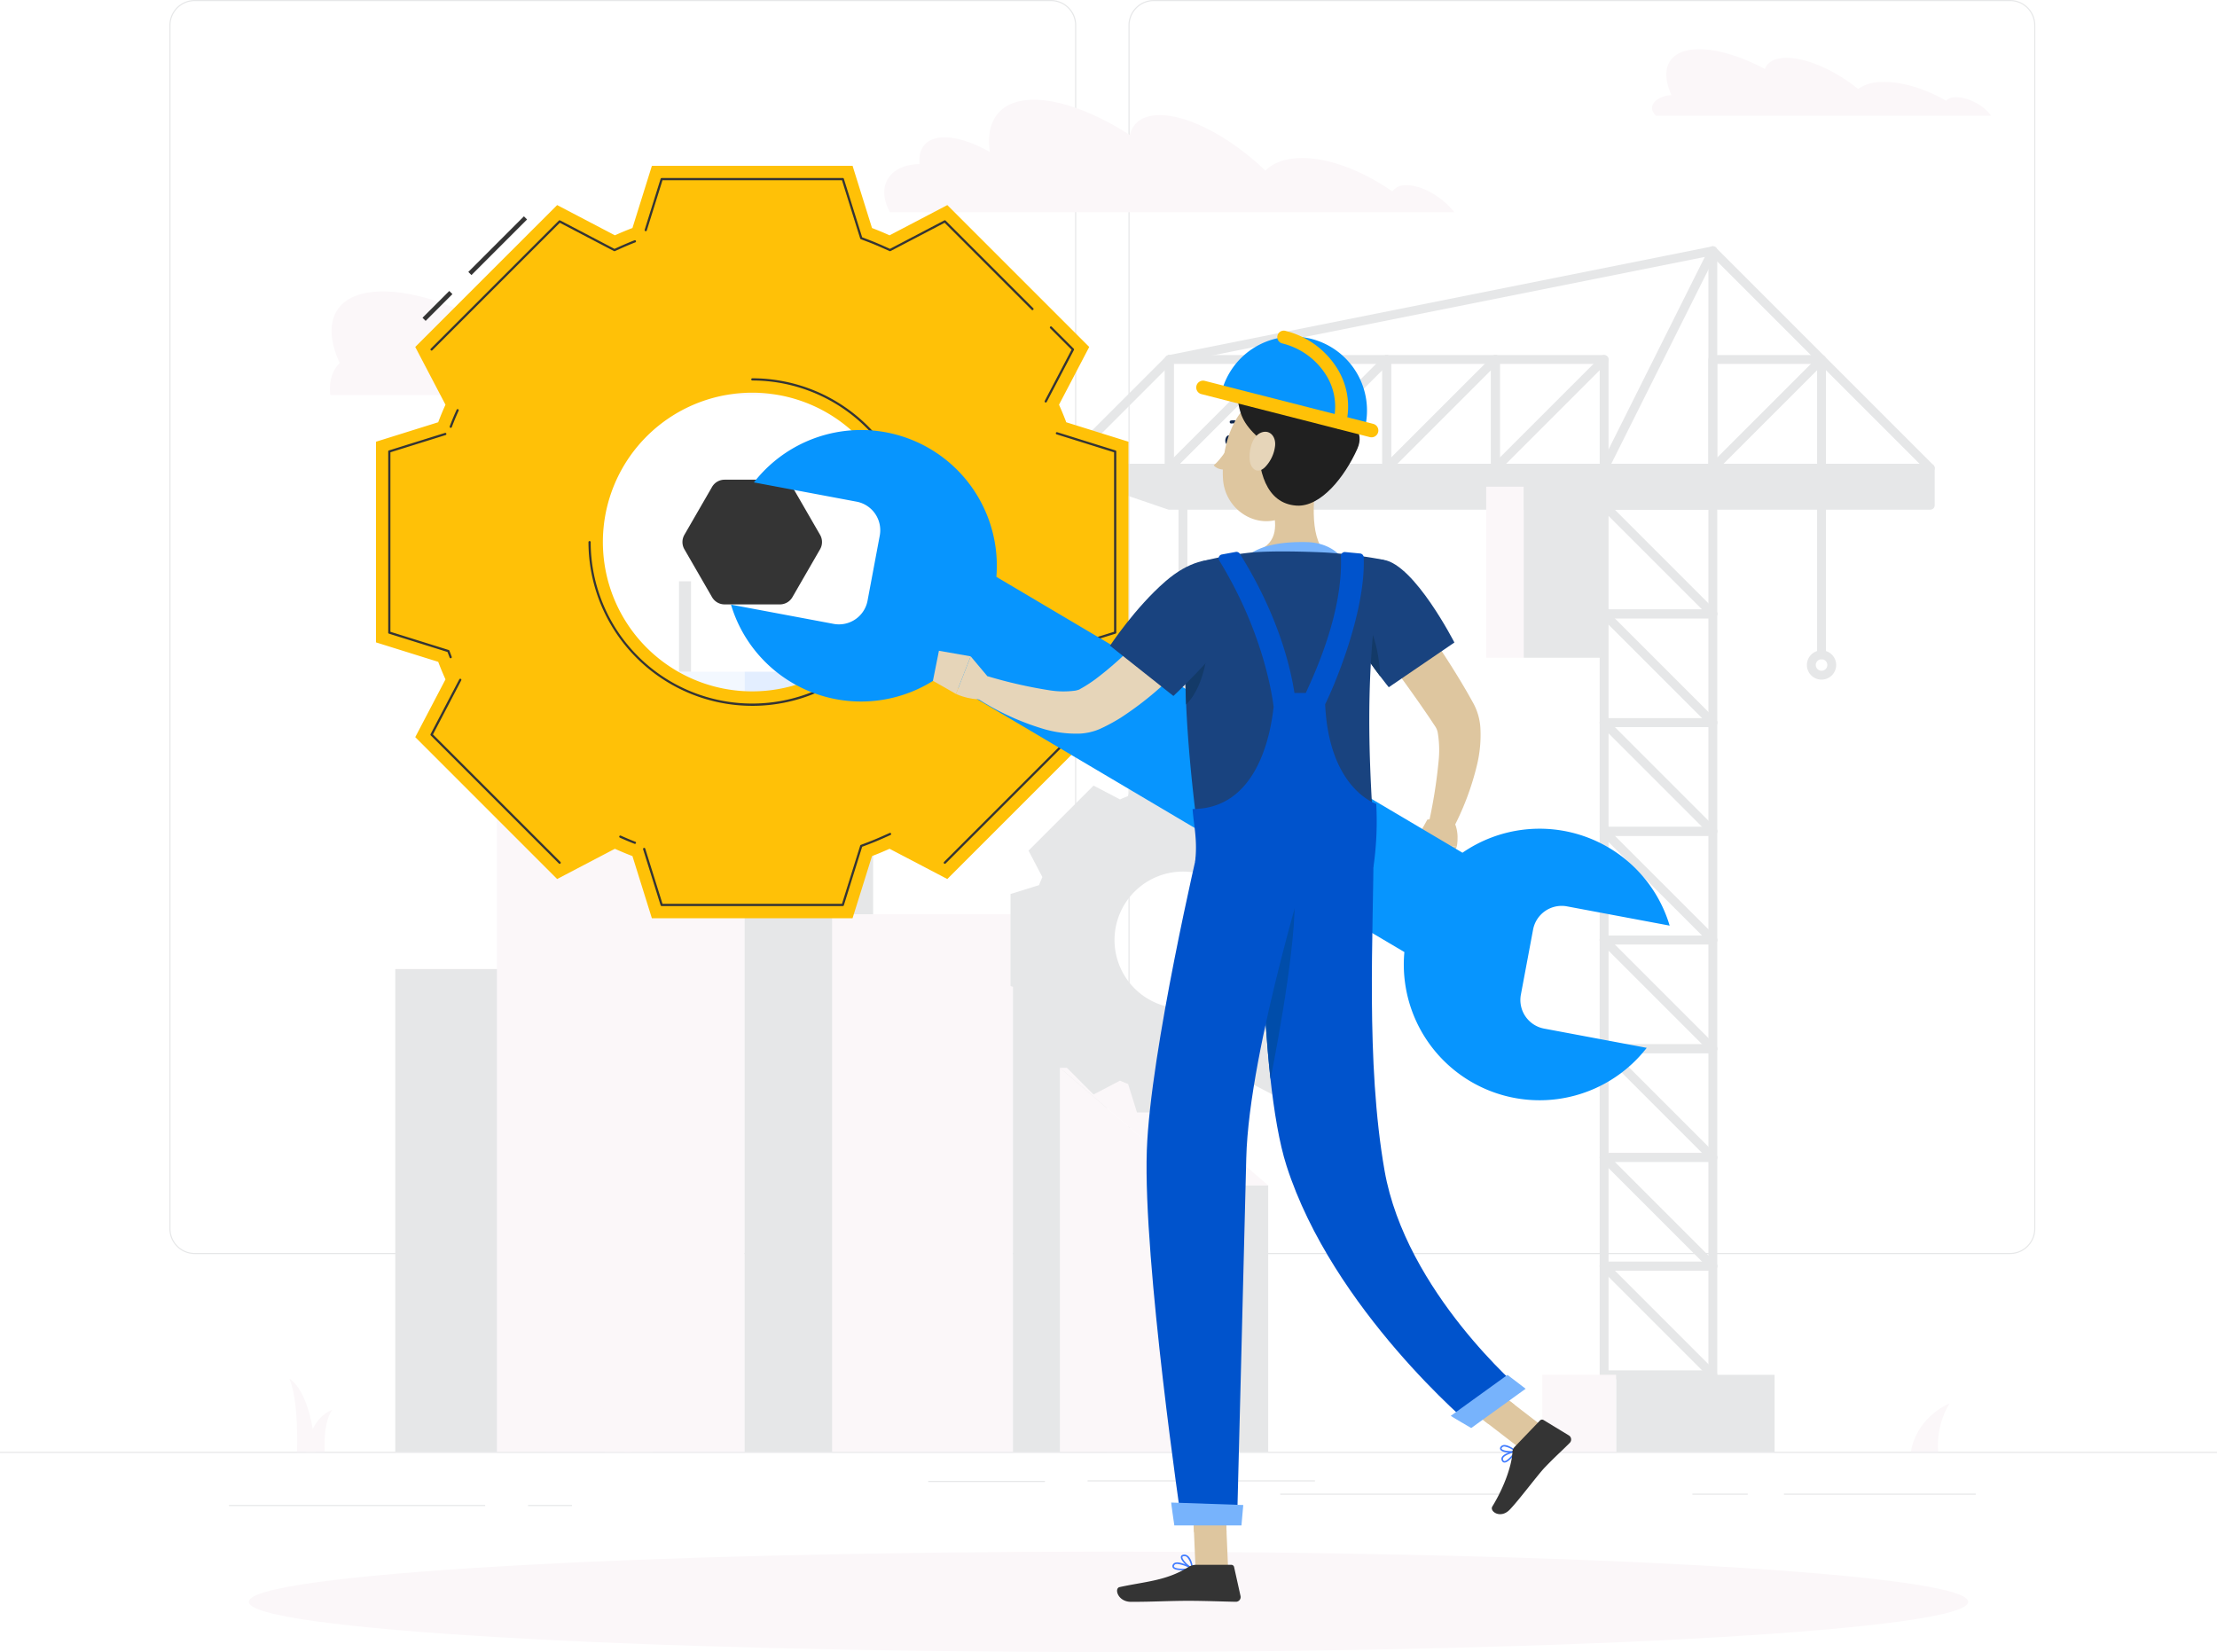 <svg id="Maintenance" xmlns="http://www.w3.org/2000/svg" xmlns:xlink="http://www.w3.org/1999/xlink" width="704.94" height="525.334" viewBox="0 0 704.94 525.334">
  <defs>
    <clipPath id="clip-path">
      <rect id="Rectangle_1876" data-name="Rectangle 1876" width="704.94" height="525.334" fill="none"/>
    </clipPath>
  </defs>
  <rect id="Rectangle_1851" data-name="Rectangle 1851" width="704.94" height="0.352" transform="translate(0 461.66)" fill="#e6e7e8"/>
  <rect id="Rectangle_1852" data-name="Rectangle 1852" width="81.453" height="0.352" transform="translate(72.815 478.564)" fill="#e6e7e8"/>
  <rect id="Rectangle_1853" data-name="Rectangle 1853" width="37.112" height="0.351" transform="translate(295.15 470.909)" fill="#e6e7e8"/>
  <rect id="Rectangle_1854" data-name="Rectangle 1854" width="72.294" height="0.352" transform="translate(345.813 470.732)" fill="#e6e7e8"/>
  <rect id="Rectangle_1855" data-name="Rectangle 1855" width="17.609" height="0.352" transform="translate(538.118 474.962)" fill="#e6e7e8"/>
  <rect id="Rectangle_1856" data-name="Rectangle 1856" width="70.246" height="0.352" transform="translate(407.078 474.962)" fill="#e6e7e8"/>
  <rect id="Rectangle_1857" data-name="Rectangle 1857" width="13.956" height="0.352" transform="translate(167.918 478.564)" fill="#e6e7e8"/>
  <rect id="Rectangle_1858" data-name="Rectangle 1858" width="60.982" height="0.352" transform="translate(567.241 474.962)" fill="#e6e7e8"/>
  <g id="Group_2007" data-name="Group 2007">
    <g id="Group_2006" data-name="Group 2006" clip-path="url(#clip-path)">
      <path id="Path_4311" data-name="Path 4311" d="M318.5,398.78H46.255a8.057,8.057,0,0,1-8.048-8.048V8.048A8.057,8.057,0,0,1,46.255,0H318.5a8.057,8.057,0,0,1,8.046,8.048V390.733a8.056,8.056,0,0,1-8.046,8.048M46.255.352a7.7,7.7,0,0,0-7.7,7.7V390.733a7.7,7.7,0,0,0,7.7,7.7H318.5a7.7,7.7,0,0,0,7.694-7.7V8.048A7.7,7.7,0,0,0,318.5.352Z" transform="translate(15.66)" fill="#e6e7e8"/>
      <path id="Path_4312" data-name="Path 4312" d="M534.8,398.78H262.551a8.056,8.056,0,0,1-8.046-8.048V8.048A8.057,8.057,0,0,1,262.551,0H534.8a8.057,8.057,0,0,1,8.048,8.048V390.733a8.057,8.057,0,0,1-8.048,8.048M262.551.352a7.7,7.7,0,0,0-7.694,7.7V390.733a7.7,7.7,0,0,0,7.694,7.7H534.8a7.7,7.7,0,0,0,7.7-7.7V8.048a7.7,7.7,0,0,0-7.7-7.7Z" transform="translate(104.317)" fill="#e6e7e8"/>
      <path id="Path_4313" data-name="Path 4313" d="M77.518,88.473C71.371,75.19,76.249,65.734,91.274,65.734c9.424,0,21.107,3.722,32.485,9.782,1.286-3.454,4.908-5.525,10.729-5.525,10.251,0,24.378,6.4,35.463,15.423,2.683-2.012,6.564-3.244,11.55-3.443,9.81-.406,21.692,3.268,32.02,9.247a6.293,6.293,0,0,1,4.547-1.721c5.652-.233,13.305,3.478,17.106,8.282.235.3.447.592.657.884H74.533c-.484-4.187.52-7.688,2.985-10.189" transform="translate(30.501 26.943)" fill="#fbf7f9"/>
      <path id="Path_4314" data-name="Path 4314" d="M209.144,43.036a13.778,13.778,0,0,1,1.5-.08c-.464-5.186,2.223-8.5,7.964-8.5,4.141,0,9.223,1.729,14.4,4.654-1.482-10.067,3.265-16.61,14.013-16.61,8.669,0,19.647,4.255,30.489,11.2.949-3.949,4.144-6.316,9.511-6.316,9.429,0,22.826,7.314,33.569,17.633,0,0,0,.014.013,0,2.321-2.3,5.809-3.723,10.392-3.949C339.973,40.6,351.12,44.8,361,51.653a4.852,4.852,0,0,1,4.08-1.968c4.909-.252,11.675,3.525,15.6,8.578H201.242c-4.213-7.66-.856-14.362,7.9-15.227" transform="translate(81.744 9.223)" fill="#fbf7f9"/>
      <path id="Path_4315" data-name="Path 4315" d="M378.785,25.7c-3.945-8.523-.815-14.591,8.829-14.591,6.046,0,13.542,2.388,20.844,6.277.823-2.216,3.148-3.546,6.886-3.546,6.576,0,15.643,4.106,22.754,9.9a13.107,13.107,0,0,1,7.412-2.209c6.294-.261,13.918,2.1,20.546,5.933a4.038,4.038,0,0,1,2.917-1.1c3.626-.149,8.538,2.232,10.977,5.314.152.193.286.381.42.567H373.886c-3.365-3.021.354-6.385,4.9-6.538" transform="translate(152.716 4.552)" fill="#fbf7f9"/>
      <rect id="Rectangle_1859" data-name="Rectangle 1859" width="48.018" height="153.505" transform="translate(125.687 308.155)" fill="#e6e7e8"/>
      <rect id="Rectangle_1860" data-name="Rectangle 1860" width="78.747" height="206.93" transform="translate(158.011 254.73)" fill="#fbf7f9"/>
      <rect id="Rectangle_1861" data-name="Rectangle 1861" width="40.87" height="206.93" transform="translate(236.758 254.73)" fill="#e6e7e8"/>
      <rect id="Rectangle_1862" data-name="Rectangle 1862" width="68.152" height="20.567" transform="translate(168.608 234.163)" fill="#f3f8ff"/>
      <rect id="Rectangle_1863" data-name="Rectangle 1863" width="68.152" height="4.617" transform="translate(168.608 250.113)" fill="#e3eeff"/>
      <rect id="Rectangle_1864" data-name="Rectangle 1864" width="30.273" height="20.567" transform="translate(236.76 234.163)" fill="#e6e7e8"/>
      <rect id="Rectangle_1865" data-name="Rectangle 1865" width="57.556" height="20.567" transform="translate(179.203 213.595)" fill="#f3f8ff"/>
      <rect id="Rectangle_1866" data-name="Rectangle 1866" width="57.556" height="4.617" transform="translate(179.203 229.545)" fill="#e6e7e8"/>
      <rect id="Rectangle_1867" data-name="Rectangle 1867" width="19.678" height="20.567" transform="translate(236.758 213.595)" fill="#e3eeff"/>
      <rect id="Rectangle_1868" data-name="Rectangle 1868" width="3.822" height="28.743" transform="translate(215.909 184.852)" fill="#e6e7e8"/>
      <rect id="Rectangle_1869" data-name="Rectangle 1869" width="57.505" height="170.949" transform="translate(264.581 290.712)" fill="#fbf7f9"/>
      <rect id="Rectangle_1870" data-name="Rectangle 1870" width="29.844" height="170.949" transform="translate(322.087 290.712)" fill="#e6e7e8"/>
      <path id="Path_4316" data-name="Path 4316" d="M239.034,240.839l43.609,37.38v84.725H239.034Z" transform="translate(97.975 98.715)" fill="#fbf7f9"/>
      <rect id="Rectangle_1871" data-name="Rectangle 1871" width="22.633" height="84.725" transform="translate(380.618 376.934)" fill="#e6e7e8"/>
      <path id="Path_4317" data-name="Path 4317" d="M305.276,278.219H282.643l-43.609-37.38h22.633Z" transform="translate(97.975 98.715)" fill="#fbf7f9"/>
      <path id="Path_4318" data-name="Path 4318" d="M430.975,331.926s1.034-10.174,12.274-15.411a25.917,25.917,0,0,0-3.6,15.411Z" transform="translate(176.648 129.733)" fill="#fbf7f9"/>
      <path id="Path_4319" data-name="Path 4319" d="M146.1,331.926s-1.033-10.174-12.274-15.411a25.918,25.918,0,0,1,3.6,15.411Z" transform="translate(54.851 129.733)" fill="#fbf7f9"/>
      <path id="Path_4320" data-name="Path 4320" d="M73.506,334.215s-.694-18.048-8.238-23.284c3.093,7.375,2.418,23.284,2.418,23.284Z" transform="translate(26.752 127.445)" fill="#fbf7f9"/>
      <path id="Path_4321" data-name="Path 4321" d="M69.1,331.333s.694-10.361,8.238-13.368c-3.093,4.234-2.418,13.368-2.418,13.368Z" transform="translate(28.323 130.327)" fill="#fbf7f9"/>
      <path id="Path_4322" data-name="Path 4322" d="M151.3,334.215s-.753-17.085-14.436-23.284c6.116,8.764,5.765,23.284,5.765,23.284Z" transform="translate(56.099 127.445)" fill="#fbf7f9"/>
      <path id="Path_4323" data-name="Path 4323" d="M396.754,321.953H362.188a1.41,1.41,0,0,1-1.41-1.41V285.977a1.41,1.41,0,0,1,1.41-1.41h34.566a1.409,1.409,0,0,1,1.41,1.41v34.566a1.409,1.409,0,0,1-1.41,1.41m-33.156-2.82h31.746V287.387H363.6Z" transform="translate(147.876 116.638)" fill="#e6e7e8"/>
      <path id="Path_4324" data-name="Path 4324" d="M396.754,297.436H362.188a1.41,1.41,0,0,1-1.41-1.41V261.46a1.41,1.41,0,0,1,1.41-1.41h34.566a1.41,1.41,0,0,1,1.41,1.41v34.566a1.409,1.409,0,0,1-1.41,1.41m-33.156-2.82h31.746V262.87H363.6Z" transform="translate(147.876 106.589)" fill="#e6e7e8"/>
      <path id="Path_4325" data-name="Path 4325" d="M396.754,321.953a1.406,1.406,0,0,1-1-.413l-34.566-34.566a1.41,1.41,0,0,1,1.994-1.994l34.566,34.566a1.41,1.41,0,0,1-1,2.407" transform="translate(147.876 116.639)" fill="#e6e7e8"/>
      <path id="Path_4326" data-name="Path 4326" d="M396.754,297.436a1.406,1.406,0,0,1-1-.413l-34.566-34.566a1.41,1.41,0,0,1,1.994-1.994l34.566,34.566a1.41,1.41,0,0,1-1,2.407" transform="translate(147.876 106.59)" fill="#e6e7e8"/>
      <path id="Path_4327" data-name="Path 4327" d="M396.754,272.918H362.188a1.409,1.409,0,0,1-1.41-1.41V236.945a1.409,1.409,0,0,1,1.41-1.41h34.566a1.409,1.409,0,0,1,1.41,1.41v34.563a1.409,1.409,0,0,1-1.41,1.41M363.6,270.1h31.746V238.353H363.6Z" transform="translate(147.876 96.541)" fill="#e6e7e8"/>
      <path id="Path_4328" data-name="Path 4328" d="M396.754,248.4H362.188a1.409,1.409,0,0,1-1.41-1.41V212.428a1.41,1.41,0,0,1,1.41-1.41h34.566a1.409,1.409,0,0,1,1.41,1.41v34.566a1.409,1.409,0,0,1-1.41,1.41m-33.156-2.82h31.746V213.838H363.6Z" transform="translate(147.876 86.492)" fill="#e6e7e8"/>
      <path id="Path_4329" data-name="Path 4329" d="M396.754,272.919a1.406,1.406,0,0,1-1-.413l-34.566-34.565a1.41,1.41,0,1,1,1.994-1.994l34.566,34.565a1.41,1.41,0,0,1-1,2.407" transform="translate(147.876 96.541)" fill="#e6e7e8"/>
      <path id="Path_4330" data-name="Path 4330" d="M396.754,248.4a1.406,1.406,0,0,1-1-.413l-34.566-34.566a1.41,1.41,0,0,1,1.994-1.994L397.751,246a1.41,1.41,0,0,1-1,2.407" transform="translate(147.876 86.492)" fill="#e6e7e8"/>
      <path id="Path_4331" data-name="Path 4331" d="M396.754,223.886H362.188a1.409,1.409,0,0,1-1.41-1.41V187.912a1.41,1.41,0,0,1,1.41-1.41h34.566a1.409,1.409,0,0,1,1.41,1.41v34.565a1.409,1.409,0,0,1-1.41,1.41m-33.156-2.82h31.746V189.322H363.6Z" transform="translate(147.876 76.444)" fill="#e6e7e8"/>
      <path id="Path_4332" data-name="Path 4332" d="M396.754,199.37H362.188a1.41,1.41,0,0,1-1.41-1.41V163.4a1.41,1.41,0,0,1,1.41-1.41h34.566a1.409,1.409,0,0,1,1.41,1.41v34.565a1.409,1.409,0,0,1-1.41,1.41m-33.156-2.82h31.746V164.8H363.6Z" transform="translate(147.876 66.395)" fill="#e6e7e8"/>
      <path id="Path_4333" data-name="Path 4333" d="M396.754,223.887a1.406,1.406,0,0,1-1-.413l-34.566-34.565a1.41,1.41,0,0,1,1.994-1.994l34.566,34.565a1.41,1.41,0,0,1-1,2.407" transform="translate(147.876 76.443)" fill="#e6e7e8"/>
      <path id="Path_4334" data-name="Path 4334" d="M372.236,117.468H337.673a1.409,1.409,0,0,1-1.41-1.41V81.494a1.409,1.409,0,0,1,1.41-1.41h34.563a1.409,1.409,0,0,1,1.41,1.41v34.565a1.409,1.409,0,0,1-1.41,1.41m-33.153-2.82h31.745V82.9H339.083Z" transform="translate(137.828 32.825)" fill="#e6e7e8"/>
      <path id="Path_4335" data-name="Path 4335" d="M396.754,127.517H362.188a1.41,1.41,0,0,1,0-2.82h33.156V56.978a1.41,1.41,0,1,1,2.82,0v69.129a1.409,1.409,0,0,1-1.41,1.41" transform="translate(147.876 22.776)" fill="#e6e7e8"/>
      <path id="Path_4336" data-name="Path 4336" d="M362.187,127.517a1.408,1.408,0,0,1-1.259-2.04l34.565-69.129a1.41,1.41,0,1,1,2.522,1.26L363.45,126.738a1.411,1.411,0,0,1-1.263.78" transform="translate(147.876 22.776)" fill="#e6e7e8"/>
      <path id="Path_4337" data-name="Path 4337" d="M347.722,117.468H313.156a1.409,1.409,0,0,1-1.41-1.41V81.494a1.409,1.409,0,0,1,1.41-1.41h34.566a1.41,1.41,0,0,1,1.41,1.41v34.565a1.41,1.41,0,0,1-1.41,1.41m-33.156-2.82h31.746V82.9H314.566Z" transform="translate(127.779 32.825)" fill="#e6e7e8"/>
      <path id="Path_4338" data-name="Path 4338" d="M337.673,117.468a1.41,1.41,0,0,1-1-2.407L371.241,80.5a1.41,1.41,0,0,1,1.994,1.994L338.67,117.055a1.406,1.406,0,0,1-1,.413" transform="translate(137.828 32.825)" fill="#e6e7e8"/>
      <path id="Path_4339" data-name="Path 4339" d="M421.269,117.468H386.7a1.409,1.409,0,0,1-1.41-1.41V81.494a1.409,1.409,0,0,1,1.41-1.41h34.565a1.409,1.409,0,0,1,1.41,1.41v34.565a1.409,1.409,0,0,1-1.41,1.41m-33.155-2.82h31.746V82.9H388.115Z" transform="translate(157.925 32.825)" fill="#e6e7e8"/>
      <path id="Path_4340" data-name="Path 4340" d="M386.705,117.468a1.41,1.41,0,0,1-1-2.407L420.274,80.5a1.41,1.41,0,0,1,1.994,1.994L387.7,117.055a1.406,1.406,0,0,1-1,.413" transform="translate(157.925 32.825)" fill="#e6e7e8"/>
      <path id="Path_4341" data-name="Path 4341" d="M239.607,127.517a1.41,1.41,0,0,1-1-2.407l34.565-34.565a1.416,1.416,0,0,1,.72-.386L446.72,55.595a1.416,1.416,0,0,1,1.275.386l69.129,69.129a1.41,1.41,0,0,1-1.994,1.994l-68.6-68.6L274.868,92.841,240.6,127.1a1.406,1.406,0,0,1-1,.413" transform="translate(97.632 22.776)" fill="#e6e7e8"/>
      <path id="Path_4342" data-name="Path 4342" d="M313.156,117.468a1.41,1.41,0,0,1-1-2.407L346.725,80.5a1.41,1.41,0,1,1,1.994,1.994l-34.566,34.565a1.406,1.406,0,0,1-1,.413" transform="translate(127.778 32.825)" fill="#e6e7e8"/>
      <path id="Path_4343" data-name="Path 4343" d="M323.2,117.468H288.639a1.41,1.41,0,0,1-1.41-1.41V81.494a1.409,1.409,0,0,1,1.41-1.41H323.2a1.409,1.409,0,0,1,1.41,1.41v34.565a1.41,1.41,0,0,1-1.41,1.41m-33.156-2.82H321.8V82.9H290.049Z" transform="translate(117.73 32.825)" fill="#e6e7e8"/>
      <path id="Path_4344" data-name="Path 4344" d="M298.687,117.468H264.124a1.41,1.41,0,0,1-1.41-1.41V81.494a1.409,1.409,0,0,1,1.41-1.41h34.563a1.409,1.409,0,0,1,1.41,1.41v34.565a1.409,1.409,0,0,1-1.41,1.41m-33.153-2.82h31.745V82.9H265.534Z" transform="translate(107.681 32.825)" fill="#e6e7e8"/>
      <path id="Path_4345" data-name="Path 4345" d="M288.639,117.468a1.41,1.41,0,0,1-1-2.407L322.208,80.5a1.41,1.41,0,0,1,1.994,1.994l-34.566,34.565a1.406,1.406,0,0,1-1,.413" transform="translate(117.729 32.825)" fill="#e6e7e8"/>
      <path id="Path_4346" data-name="Path 4346" d="M264.124,117.468a1.41,1.41,0,0,1-1-2.407L297.692,80.5a1.41,1.41,0,0,1,1.994,1.994l-34.565,34.565a1.406,1.406,0,0,1-1,.413" transform="translate(107.681 32.825)" fill="#e6e7e8"/>
      <path id="Path_4347" data-name="Path 4347" d="M274.173,117.468H239.607a1.41,1.41,0,0,1,0-2.82h33.156V81.494a1.41,1.41,0,1,1,2.82,0v34.565a1.41,1.41,0,0,1-1.41,1.41" transform="translate(97.632 32.825)" fill="#e6e7e8"/>
      <path id="Path_4348" data-name="Path 4348" d="M396.754,199.371a1.406,1.406,0,0,1-1-.413l-34.566-34.566a1.41,1.41,0,0,1,1.994-1.994l34.566,34.566a1.41,1.41,0,0,1-1,2.407" transform="translate(147.876 66.395)" fill="#e6e7e8"/>
      <path id="Path_4349" data-name="Path 4349" d="M396.754,174.854H362.188a1.41,1.41,0,0,1-1.41-1.41V138.88a1.409,1.409,0,0,1,1.41-1.41h34.566a1.409,1.409,0,0,1,1.41,1.41v34.565a1.409,1.409,0,0,1-1.41,1.41m-33.156-2.82h31.746V140.29H363.6Z" transform="translate(147.876 56.346)" fill="#e6e7e8"/>
      <path id="Path_4350" data-name="Path 4350" d="M396.754,150.339H362.188a1.41,1.41,0,0,1-1.41-1.41V114.363a1.41,1.41,0,0,1,1.41-1.41h34.566a1.409,1.409,0,0,1,1.41,1.41v34.566a1.409,1.409,0,0,1-1.41,1.41m-33.156-2.82h31.746V115.774H363.6Z" transform="translate(147.876 46.297)" fill="#e6e7e8"/>
      <path id="Path_4351" data-name="Path 4351" d="M396.754,174.854a1.406,1.406,0,0,1-1-.413l-34.566-34.565a1.41,1.41,0,1,1,1.994-1.994l34.566,34.565a1.41,1.41,0,0,1-1,2.407" transform="translate(147.876 56.346)" fill="#e6e7e8"/>
      <path id="Path_4352" data-name="Path 4352" d="M396.754,150.339a1.406,1.406,0,0,1-1-.413l-34.566-34.565a1.41,1.41,0,1,1,1.994-1.994l34.566,34.565a1.41,1.41,0,0,1-1,2.407" transform="translate(147.876 46.298)" fill="#e6e7e8"/>
      <path id="Path_4353" data-name="Path 4353" d="M515.717,105.6H239.2l34.565,11.777H515.717Z" transform="translate(98.042 43.283)" fill="#e6e7e8"/>
      <path id="Path_4354" data-name="Path 4354" d="M516.127,119.2H274.173a1.419,1.419,0,0,1-.454-.075l-34.566-11.778a1.41,1.41,0,0,1,.454-2.745h276.52a1.409,1.409,0,0,1,1.41,1.41v11.778a1.409,1.409,0,0,1-1.41,1.41m-241.72-2.82h240.31v-8.958h-266.6Z" transform="translate(97.632 42.873)" fill="#e6e7e8"/>
      <rect id="Rectangle_1872" data-name="Rectangle 1872" width="25.589" height="54.386" transform="translate(484.474 154.772)" fill="#e6e7e8"/>
      <rect id="Rectangle_1873" data-name="Rectangle 1873" width="11.905" height="54.386" transform="translate(472.569 154.772)" fill="#fbf7f9"/>
      <rect id="Rectangle_1874" data-name="Rectangle 1874" width="50.393" height="24.48" transform="translate(513.873 437.18)" fill="#e6e7e8"/>
      <rect id="Rectangle_1875" data-name="Rectangle 1875" width="23.445" height="24.48" transform="translate(490.427 437.18)" fill="#fbf7f9"/>
      <path id="Path_4355" data-name="Path 4355" d="M411.221,165.043a1.409,1.409,0,0,1-1.41-1.41V110.187a1.41,1.41,0,0,1,2.82,0v53.446a1.409,1.409,0,0,1-1.41,1.41" transform="translate(167.974 44.586)" fill="#e6e7e8"/>
      <path id="Path_4356" data-name="Path 4356" d="M412.164,155.99a4.653,4.653,0,1,1,4.653-4.653,4.659,4.659,0,0,1-4.653,4.653m0-6.485A1.833,1.833,0,1,0,414,151.338a1.835,1.835,0,0,0-1.833-1.833" transform="translate(167.031 60.123)" fill="#e6e7e8"/>
      <path id="Path_4357" data-name="Path 4357" d="M267.2,193.1a1.41,1.41,0,0,1-1.41-1.41v-81.5a1.41,1.41,0,0,1,2.82,0v81.5a1.41,1.41,0,0,1-1.41,1.41" transform="translate(108.944 44.585)" fill="#e6e7e8"/>
      <path id="Path_4359" data-name="Path 4359" d="M311.169,277.074l20.68-20.682-4.406-8.416h0c.382-.845.733-1.693,1.063-2.556h0l9.063-2.834V213.336L328.5,210.5h0c-.328-.861-.675-1.716-1.059-2.559l4.406-8.414-20.68-20.68-8.414,4.4c-.845-.382-1.7-.729-2.56-1.059l-2.835-9.067H268.113l-2.835,9.068c-.866.324-1.714.675-2.558,1.057h0l-8.414-4.4-20.68,20.68,4.407,8.416c-.382.843-.732,1.7-1.06,2.559l-9.067,2.835v29.247l9.066,2.834h0c.328.863.675,1.716,1.057,2.56h0l-4.4,8.411,20.68,20.682,8.413-4.4c.844.382,1.7.729,2.56,1.057h0l2.835,9.067h29.247l2.835-9.068c.86-.328,1.714-.678,2.556-1.06Zm-13.04-33.726a21.766,21.766,0,1,1,0-30.782,21.768,21.768,0,0,1,0,30.782" transform="translate(93.413 70.961)" fill="#e6e7e8"/>
    </g>
  </g>
  <g id="Group_2009" data-name="Group 2009">
    <g id="Group_2008" data-name="Group 2008" clip-path="url(#clip-path)">
      <path id="Path_4360" data-name="Path 4360" d="M602.832,365.927c0,8.817-122.388,15.964-273.36,15.964s-273.36-7.147-273.36-15.964,122.387-15.964,273.36-15.964,273.36,7.148,273.36,15.964" transform="translate(22.999 143.443)" fill="#fbf7f9"/>
      <path id="Path_4361" data-name="Path 4361" d="M184.9,108.193H167.3a4.586,4.586,0,0,0-3.973,2.294l-8.8,15.239a4.59,4.59,0,0,0,0,4.588l8.8,15.239a4.586,4.586,0,0,0,3.973,2.294h17.6a4.586,4.586,0,0,0,3.973-2.294l8.8-15.239a4.59,4.59,0,0,0,0-4.588l-8.8-15.239a4.586,4.586,0,0,0-3.973-2.294" transform="translate(63.087 44.346)" fill="#343434"/>
      <path id="Path_4362" data-name="Path 4362" d="M96.286,82.042l-1-1,8.517-8.517,1,1Zm14.568-14.568-1-1,17.681-17.683,1,1Z" transform="translate(39.057 20)" fill="#343434"/>
      <path id="Path_4363" data-name="Path 4363" d="M324.064,188.941V125.13l-19.782-6.184v-.006c-.713-1.892-1.482-3.745-2.305-5.582v0L311.584,95l-45.12-45.12L248.1,59.5c-1.838-.823-3.69-1.606-5.582-2.318L236.336,37.4h-63.81l-6.182,19.775h0c-1.892.713-3.745,1.5-5.582,2.319L142.4,49.882,97.278,95l9.615,18.362c-.836,1.837-1.6,3.685-2.315,5.576v.006L84.8,125.13v63.811l19.782,6.184c.712,1.888,1.492,3.749,2.312,5.582l-9.615,18.361,45.12,45.12,18.358-9.613h0c1.837.822,3.688,1.6,5.582,2.318h0l6.181,19.772h63.81l6.182-19.774c1.893-.713,3.745-1.5,5.583-2.318l0,0,18.359,9.614,45.12-45.12L301.967,200.7c.821-1.831,1.6-3.69,2.309-5.576Zm-72.146-31.914A47.488,47.488,0,1,1,204.43,109.54a47.492,47.492,0,0,1,47.488,47.488" transform="translate(34.757 15.331)" fill="#ffc107"/>
      <path id="Path_4364" data-name="Path 4364" d="M232.1,271.662H174.509a.354.354,0,0,1-.337-.248l-5.563-17.8a.352.352,0,0,1,.673-.21l5.487,17.549h57.075l5.792-18.526a.359.359,0,0,1,.211-.224l1.929-.728c1.631-.613,3.374-1.338,5.327-2.213l1.878-.839a.352.352,0,1,1,.288.643l-1.878.839c-1.967.881-3.721,1.611-5.365,2.229l-1.768.668-5.819,18.608a.351.351,0,0,1-.336.248m32.443-13.439a.345.345,0,0,1-.248-.1.351.351,0,0,1,0-.5l40.538-40.54-9-17.2a.356.356,0,0,1-.01-.307l.836-1.872c.856-1.913,1.576-3.654,2.205-5.322l.726-1.93a.354.354,0,0,1,.224-.213l18.541-5.795V127.371l-18.282-5.714a.353.353,0,0,1,.21-.674l18.53,5.792a.354.354,0,0,1,.247.337V184.7a.354.354,0,0,1-.247.337l-18.624,5.82-.667,1.769c-.632,1.681-1.358,3.434-2.221,5.362l-.766,1.716,9.046,17.275a.355.355,0,0,1-.063.413L264.795,258.12a.351.351,0,0,1-.25.1m-122.481,0a.346.346,0,0,1-.248-.1L101.092,217.4a.355.355,0,0,1-.063-.413l9.125-17.425a.356.356,0,0,1,.475-.148.353.353,0,0,1,.149.475l-9,17.2,40.541,40.54a.352.352,0,0,1-.25.6M166,251.89a.332.332,0,0,1-.127-.024c-1.432-.554-2.955-1.194-4.654-1.957a.352.352,0,1,1,.288-.643c1.689.757,3.2,1.393,4.62,1.943a.352.352,0,0,1-.127.681m37.305-43.9A52.138,52.138,0,0,1,151.233,155.9a.352.352,0,0,1,.7,0A51.365,51.365,0,1,0,203.3,104.535a.352.352,0,0,1,0-.7,52.079,52.079,0,0,1,0,104.158m-95.892-15.129a.352.352,0,0,1-.33-.228l-.667-1.769L87.8,185.042a.356.356,0,0,1-.248-.337V127.111a.355.355,0,0,1,.248-.337l17.8-5.565a.353.353,0,0,1,.21.674l-17.557,5.487v57.075l18.536,5.793a.354.354,0,0,1,.224.213l.729,1.93a.353.353,0,0,1-.2.454.363.363,0,0,1-.125.023m.023-73.264a.358.358,0,0,1-.125-.023.352.352,0,0,1-.2-.454c.682-1.807,1.4-3.533,2.191-5.273a.352.352,0,1,1,.641.292c-.785,1.726-1.5,3.437-2.173,5.231a.352.352,0,0,1-.33.227m189.183-8.056a.358.358,0,0,1-.164-.039.353.353,0,0,1-.148-.477l8.528-16.288-6.8-6.8a.352.352,0,0,1,.5-.5l6.987,6.987a.355.355,0,0,1,.063.413l-8.65,16.517a.352.352,0,0,1-.313.189M101.342,95.021a.353.353,0,0,1-.25-.6l40.724-40.724a.35.35,0,0,1,.412-.063L159.5,62.677l1.719-.77c1.658-.744,3.181-1.385,4.653-1.956a.352.352,0,0,1,.254.657c-1.461.567-2.971,1.2-4.619,1.941l-1.874.839a.356.356,0,0,1-.307-.008l-17.2-9L101.59,94.917a.352.352,0,0,1-.248.1M292.407,82.159a.351.351,0,0,1-.25-.1l-27.68-27.68-17.2,9a.346.346,0,0,1-.307.008l-1.872-.837c-1.932-.866-3.673-1.589-5.325-2.212l-1.929-.726a.354.354,0,0,1-.213-.224l-5.792-18.53H174.768l-4.987,15.95a.353.353,0,1,1-.674-.21l5.064-16.2a.354.354,0,0,1,.337-.247H232.1a.351.351,0,0,1,.336.247l5.819,18.613,1.769.667c1.665.626,3.419,1.356,5.363,2.228l1.717.768,17.274-9.046a.357.357,0,0,1,.413.063l27.863,27.862a.355.355,0,0,1,0,.5.351.351,0,0,1-.25.1" transform="translate(35.885 16.458)" fill="#343434"/>
      <path id="Path_4365" data-name="Path 4365" d="M316.963,130.436c4.41,5.613,8.533,11.273,12.563,17.1,3.994,5.84,7.87,11.775,11.5,17.982.914,1.54,1.788,3.141,2.676,4.716a18.848,18.848,0,0,1,2.2,7.739,40.662,40.662,0,0,1-1.177,12.231,87.019,87.019,0,0,1-7.924,20.6l-7.257-2.8a161.077,161.077,0,0,0,3.1-19.716,33.53,33.53,0,0,0-.272-8.611,5.279,5.279,0,0,0-.86-2.188c-.936-1.4-1.841-2.8-2.817-4.192-3.817-5.592-7.861-11.152-11.94-16.69L304.515,140Z" transform="translate(124.815 53.463)" fill="#dec69f"/>
      <path id="Path_4366" data-name="Path 4366" d="M323,185.115l-3.747,6.711,13.088,1.939s1.345-5.7-1.889-9.536Z" transform="translate(130.855 75.511)" fill="#dec69f"/>
      <path id="Path_4367" data-name="Path 4367" d="M317.85,198.539l10.891,1.1,4.172-8.079-13.088-1.94Z" transform="translate(130.281 77.72)" fill="#dec69f"/>
      <path id="Path_4368" data-name="Path 4368" d="M416.02,276.556l3.886-20.714a9.25,9.25,0,0,1,10.763-7.376l32.661,6.124a43.166,43.166,0,0,0-65.877-23.178L249.248,143.686a43.171,43.171,0,0,0-77.1-30.035l32.661,6.125a9.25,9.25,0,0,1,7.36,10.776l-3.886,20.715a9.251,9.251,0,0,1-10.763,7.376l-32.66-6.126a43.155,43.155,0,0,0,66.215,22.933L378.979,263a43.166,43.166,0,0,0,77.06,30.455l-32.66-6.125a9.253,9.253,0,0,1-7.36-10.776" transform="translate(67.571 39.748)" fill="#0795fe"/>
      <path id="Path_4370" data-name="Path 4370" d="M278.312,99.842c-.13.825-.671,1.425-1.211,1.341s-.871-.822-.743-1.647.671-1.425,1.211-1.342.873.823.743,1.648" transform="translate(113.262 40.245)" fill="#0f264c"/>
      <path id="Path_4371" data-name="Path 4371" d="M278.781,100.381s-2.622,4.468-5.049,6.442c1.248,1.592,3.828,1.358,3.828,1.358Z" transform="translate(112.197 41.144)" fill="#dec69f"/>
      <path id="Path_4372" data-name="Path 4372" d="M281.617,97.126a.49.49,0,0,1-.345-.142,3.9,3.9,0,0,0-3.343-1.173.482.482,0,0,1-.584-.375.488.488,0,0,1,.374-.582,4.868,4.868,0,0,1,4.244,1.432.492.492,0,0,1-.345.84" transform="translate(113.674 38.853)" fill="#0f264c"/>
      <path id="Path_4373" data-name="Path 4373" d="M304.052,105.811c-1.486,7.577-2.968,21.461,2.333,26.517,0,0-2.071,7.687-16.15,7.687-15.482,0-7.4-7.687-7.4-7.687,8.449-2.018,8.231-8.286,6.759-14.174Z" transform="translate(115.065 43.37)" fill="#dec69f"/>
      <path id="Path_4374" data-name="Path 4374" d="M313.6,131.277a2.436,2.436,0,0,1-.378-.819c-1.184-4.489-6.168-8.007-12.627-8.179-6.814-.18-14.484.637-19.035,4.4-1.994,1.647.221,4.062.221,4.062Z" transform="translate(115.064 50.11)" fill="#77b3fc"/>
      <path id="Path_4375" data-name="Path 4375" d="M339.6,330.993a.913.913,0,0,1-.106-.007c-.274-.03-.64-.2-.832-.812a1.132,1.132,0,0,1,.121-.952c.787-1.337,4.183-2.043,4.327-2.073a.254.254,0,0,1,.25.1.244.244,0,0,1,.011.266c-.534.916-2.462,3.48-3.771,3.48m3.031-3.227c-1.131.293-2.958.911-3.426,1.706a.655.655,0,0,0-.075.556c.137.44.351.465.419.471.7.093,2.2-1.434,3.082-2.732" transform="translate(138.788 134.091)" fill="#407bff"/>
      <path id="Path_4376" data-name="Path 4376" d="M341.6,328.336c-1.277,0-2.715-.251-3.155-.87a.8.8,0,0,1,.076-1.008,1.343,1.343,0,0,1,.952-.536c1.549-.178,3.87,1.7,3.967,1.785a.246.246,0,0,1,.086.235.25.25,0,0,1-.166.189,6.393,6.393,0,0,1-1.76.2m-1.893-1.937a1.413,1.413,0,0,0-.175.011.847.847,0,0,0-.616.343c-.193.257-.109.376-.07.43.4.565,2.55.8,3.874.592a6.5,6.5,0,0,0-3.013-1.376" transform="translate(138.663 133.584)" fill="#407bff"/>
      <path id="Path_4377" data-name="Path 4377" d="M267.61,354.888c-1.328,0-2.614-.183-3.043-.781a.926.926,0,0,1,.018-1.072,1.224,1.224,0,0,1,.778-.574c1.731-.477,5.343,1.595,5.5,1.682a.246.246,0,0,1-.075.454,18.243,18.243,0,0,1-3.178.29m-1.642-2.009a1.838,1.838,0,0,0-.474.056.738.738,0,0,0-.481.343c-.175.306-.111.455-.048.543.481.67,3.1.684,5.025.413a11.064,11.064,0,0,0-4.022-1.355" transform="translate(108.376 144.438)" fill="#407bff"/>
      <path id="Path_4378" data-name="Path 4378" d="M269.959,355.322a.242.242,0,0,1-.1-.021c-1.251-.562-3.728-2.8-3.537-3.973.044-.275.24-.617.912-.685a1.805,1.805,0,0,1,1.362.421c1.318,1.081,1.6,3.87,1.607,3.989a.245.245,0,0,1-.244.269m-2.528-4.2c-.048,0-.1,0-.147.007-.441.045-.469.219-.478.275-.114.7,1.569,2.463,2.844,3.23a5.743,5.743,0,0,0-1.368-3.192,1.293,1.293,0,0,0-.852-.32" transform="translate(109.156 143.718)" fill="#407bff"/>
      <path id="Path_4379" data-name="Path 4379" d="M280.287,360.758H269.93L268.9,336.773h10.357Z" transform="translate(110.216 138.036)" fill="#dec69f"/>
      <path id="Path_4380" data-name="Path 4380" d="M356.617,326.537l-8.4,6.061-19.824-15.273,8.4-6.061Z" transform="translate(134.602 127.581)" fill="#dec69f"/>
      <path id="Path_4381" data-name="Path 4381" d="M343.713,328.855l8.057-8.394a.9.9,0,0,1,1.121-.147l8.059,4.9a1.523,1.523,0,0,1,.279,2.37c-2.863,2.882-4.4,4.141-7.946,7.832-2.18,2.271-8.112,10.253-11.123,13.39-2.945,3.068-6.505.568-5.553-.986,4.266-6.966,6.288-13.877,6.4-17.311a2.511,2.511,0,0,1,.7-1.654" transform="translate(137.904 131.237)" fill="#343434"/>
      <path id="Path_4382" data-name="Path 4382" d="M276.95,352.934h11.311a.9.9,0,0,1,.881.708l2.046,9.207a1.505,1.505,0,0,1-1.489,1.841c-4.082-.069-9.976-.307-15.105-.307-6,0-11.175.327-18.207.327-4.252,0-5.432-4.3-3.652-4.689,8.1-1.772,14.718-1.961,21.719-6.28a4.807,4.807,0,0,1,2.5-.806" transform="translate(103.263 144.661)" fill="#343434"/>
      <path id="Path_4383" data-name="Path 4383" d="M303.7,145.853c1.452,2.608,3,5.132,4.54,7.486,2.651,4.075,5.217,7.6,7.064,10.024,1.65,2.185,2.707,3.468,2.707,3.468l20.866-14.226s-12.633-24.7-22.459-26.28c-10.067-1.593-19.273,7.825-12.717,19.527" transform="translate(123.579 51.706)" fill="#19437f"/>
      <path id="Path_4384" data-name="Path 4384" d="M306.283,147.948c2.651,4.075,5.217,7.6,7.064,10.024-.211-4.85-1.212-12.7-4.977-18.667-1.382,1.354-1.932,4.85-2.087,8.643" transform="translate(125.539 57.098)" fill="#133a68"/>
      <path id="Path_4385" data-name="Path 4385" d="M267.313,161.358c0,3.525.085,7.4.282,11.674.508,11.617,1.776,26.1,4.2,44.087h55.394c.381-8.5-4.963-49.994,3.243-90.063a145.024,145.024,0,0,0-18.554-2.34c-7.078-.338-17.327-.564-23.545,0a105.638,105.638,0,0,0-15.932,2.876s-5.1,5.766-5.09,33.767" transform="translate(109.566 50.977)" fill="#19437f"/>
      <path id="Path_4386" data-name="Path 4386" d="M267.313,152.822c0,3.525.085,7.4.282,11.674,6.5-6.344,6.937-19.3,6.937-19.3Z" transform="translate(109.566 59.513)" fill="#133a68"/>
      <path id="Path_4387" data-name="Path 4387" d="M298.1,141.526a49.713,49.713,0,0,1-3.519,5.131c-1.165,1.517-2.342,2.966-3.543,4.389-2.384,2.858-4.926,5.535-7.53,8.172a104.762,104.762,0,0,1-17.54,14.33,59.893,59.893,0,0,1-5.3,2.931l-.709.333-.354.166c-.106.051-.238.11-.44.189a16.106,16.106,0,0,1-2.14.739l-1.039.265-.983.171a16.042,16.042,0,0,1-1.9.207,36.774,36.774,0,0,1-12.521-1.764,82.219,82.219,0,0,1-20.225-9.462l3.34-7.023a147.94,147.94,0,0,0,19.545,4.452,27.955,27.955,0,0,0,8.409.123,7.152,7.152,0,0,0,.708-.179l.31-.089.227-.109c.182-.054.224-.141.327-.183l.859-.484c1.249-.728,2.511-1.565,3.762-2.469a107.053,107.053,0,0,0,14.447-13.089c2.3-2.407,4.509-4.926,6.665-7.443,1.07-1.263,2.115-2.542,3.095-3.812.947-1.244,1.974-2.6,2.545-3.5Z" transform="translate(90.319 54.728)" fill="#e6d5b9"/>
      <path id="Path_4388" data-name="Path 4388" d="M227.166,156.232l-6.89-8.2L215.6,160s5.933,2.775,10.553,1.19Z" transform="translate(88.372 60.676)" fill="#e6d5b9"/>
      <path id="Path_4389" data-name="Path 4389" d="M212.314,146.777l-1.91,9.552,7.333,4.18,4.671-11.961Z" transform="translate(86.24 60.161)" fill="#e6d5b9"/>
      <path id="Path_4390" data-name="Path 4390" d="M294.123,138.9c-1.234,9.825-23.624,30.663-23.624,30.663l-20.158-15.985s7.973-12.1,17.652-20.487c14.6-12.661,27.611-5.984,26.131,5.809" transform="translate(102.61 51.748)" fill="#19437f"/>
      <path id="Path_4391" data-name="Path 4391" d="M268.959,206.236c20.119,0,24.722-22.754,25.773-32.519-.768-5.967-4.141-25.082-17.3-46.512a1.257,1.257,0,0,1,.832-1.9l4.419-.815a1.276,1.276,0,0,1,1.306.577c12.117,19.377,16.073,35.821,17.367,44.279h3.6c3.7-8.039,11.836-26.345,11.166-43.506a1.249,1.249,0,0,1,1.365-1.308l4.737.454a1.257,1.257,0,0,1,1.145,1.187c.694,16.546-8.652,39.481-12.252,46.761,1.237,27,16.242,31.659,16.242,31.659a101.51,101.51,0,0,1-.89,20.089c-31.789,5.167-47.634,2.013-56.694-1.737.811-6.79-.457-11.537-.809-16.707" transform="translate(110.241 51.017)" fill="#0053cc"/>
      <path id="Path_4392" data-name="Path 4392" d="M268.9,336.777l.53,12.363h10.361l-.53-12.363Z" transform="translate(110.217 138.038)" fill="#dec69f"/>
      <path id="Path_4393" data-name="Path 4393" d="M336.8,311.266l-8.4,6.064,10.223,7.869,8.4-6.062Z" transform="translate(134.603 127.582)" fill="#dec69f"/>
      <path id="Path_4394" data-name="Path 4394" d="M306.342,106.18c-2.211,10.038-2.993,16.027-8.927,20.428-8.927,6.621-20.711.018-21.546-10.478-.75-9.449,2.989-24.278,13.543-26.758a14.02,14.02,0,0,1,16.93,16.809" transform="translate(113.035 36.469)" fill="#dec69f"/>
      <path id="Path_4395" data-name="Path 4395" d="M314.035,93.619c8.812.238,5.178,4.877.773,7.424,0,0,5.08,2.435,2.462,8.258-3.974,8.843-11.585,18.554-19.362,18.021-9.663-.66-12.415-11.185-12.067-21.557-5.1-4.811-5.954-7.458-6.753-13.233-1.586-11.469,5.661-17.77,34.948,1.087" transform="translate(114.308 33.455)" fill="#202020"/>
      <path id="Path_4396" data-name="Path 4396" d="M304.067,76.645a23.5,23.5,0,0,1,16.955,28.581L275.486,93.6a23.5,23.5,0,0,1,28.581-16.955" transform="translate(112.916 31.114)" fill="#0795fe"/>
      <path id="Path_4397" data-name="Path 4397" d="M307.9,105.8a2.061,2.061,0,0,1-1.995-2.567,18.8,18.8,0,0,0-2.684-15.079,22.86,22.86,0,0,0-13.58-9.521,2.058,2.058,0,1,1,1.019-3.987,26.961,26.961,0,0,1,16,11.254,22.869,22.869,0,0,1,3.23,18.351A2.059,2.059,0,0,1,307.9,105.8" transform="translate(118.084 30.569)" fill="#ffc107"/>
      <path id="Path_4398" data-name="Path 4398" d="M271.422,90.132l53.561,13.674a2.173,2.173,0,1,0,1.076-4.211L272.5,85.921a2.173,2.173,0,1,0-1.076,4.211" transform="translate(110.58 35.19)" fill="#ffc107"/>
      <path id="Path_4399" data-name="Path 4399" d="M289.938,101.8a11.613,11.613,0,0,1-3.141,6.767c-2.34,2.409-4.643.782-4.94-2.259-.268-2.738.627-7.292,3.433-8.569,2.765-1.258,4.936,1,4.648,4.06" transform="translate(115.509 39.914)" fill="#e6d5b9"/>
      <path id="Path_4400" data-name="Path 4400" d="M284.442,190.156s-1.2,73.713,8.069,102.613c14.673,45.775,58.968,82.856,58.968,82.856l15.84-11.431s-36.87-31.323-43.636-69.882c-6.078-34.639-3.494-75.861-3.494-104.155Z" transform="translate(116.566 77.941)" fill="#0053cc"/>
      <path id="Path_4401" data-name="Path 4401" d="M294.78,200.44c1.96,13.281-4.963,50.262-7.36,62.373-2.51-22.643-2.975-49.5-3.017-64.164,5.076-3.44,9.474-4.328,10.377,1.791" transform="translate(116.571 80.317)" fill="#004daa"/>
      <path id="Path_4402" data-name="Path 4402" d="M327.191,323.121c-.066.048,6.505,3.877,6.505,3.877L351,314.508l-5.769-4.409Z" transform="translate(134.109 127.104)" fill="#77b3fc"/>
      <path id="Path_4403" data-name="Path 4403" d="M275.368,190.156s-15.6,66.125-16.7,97.71C257.437,323.29,269.8,406.843,269.8,406.843h17.545s2.16-84.2,2.941-116.469c.852-35.175,21.5-100.219,21.5-100.219Z" transform="translate(105.988 77.941)" fill="#0053cc"/>
      <path id="Path_4404" data-name="Path 4404" d="M264.145,338.891c-.08,0,.99,7.285.99,7.285h21.344l.577-6.5Z" transform="translate(108.266 138.905)" fill="#77b3fc"/>
    </g>
  </g>
</svg>
